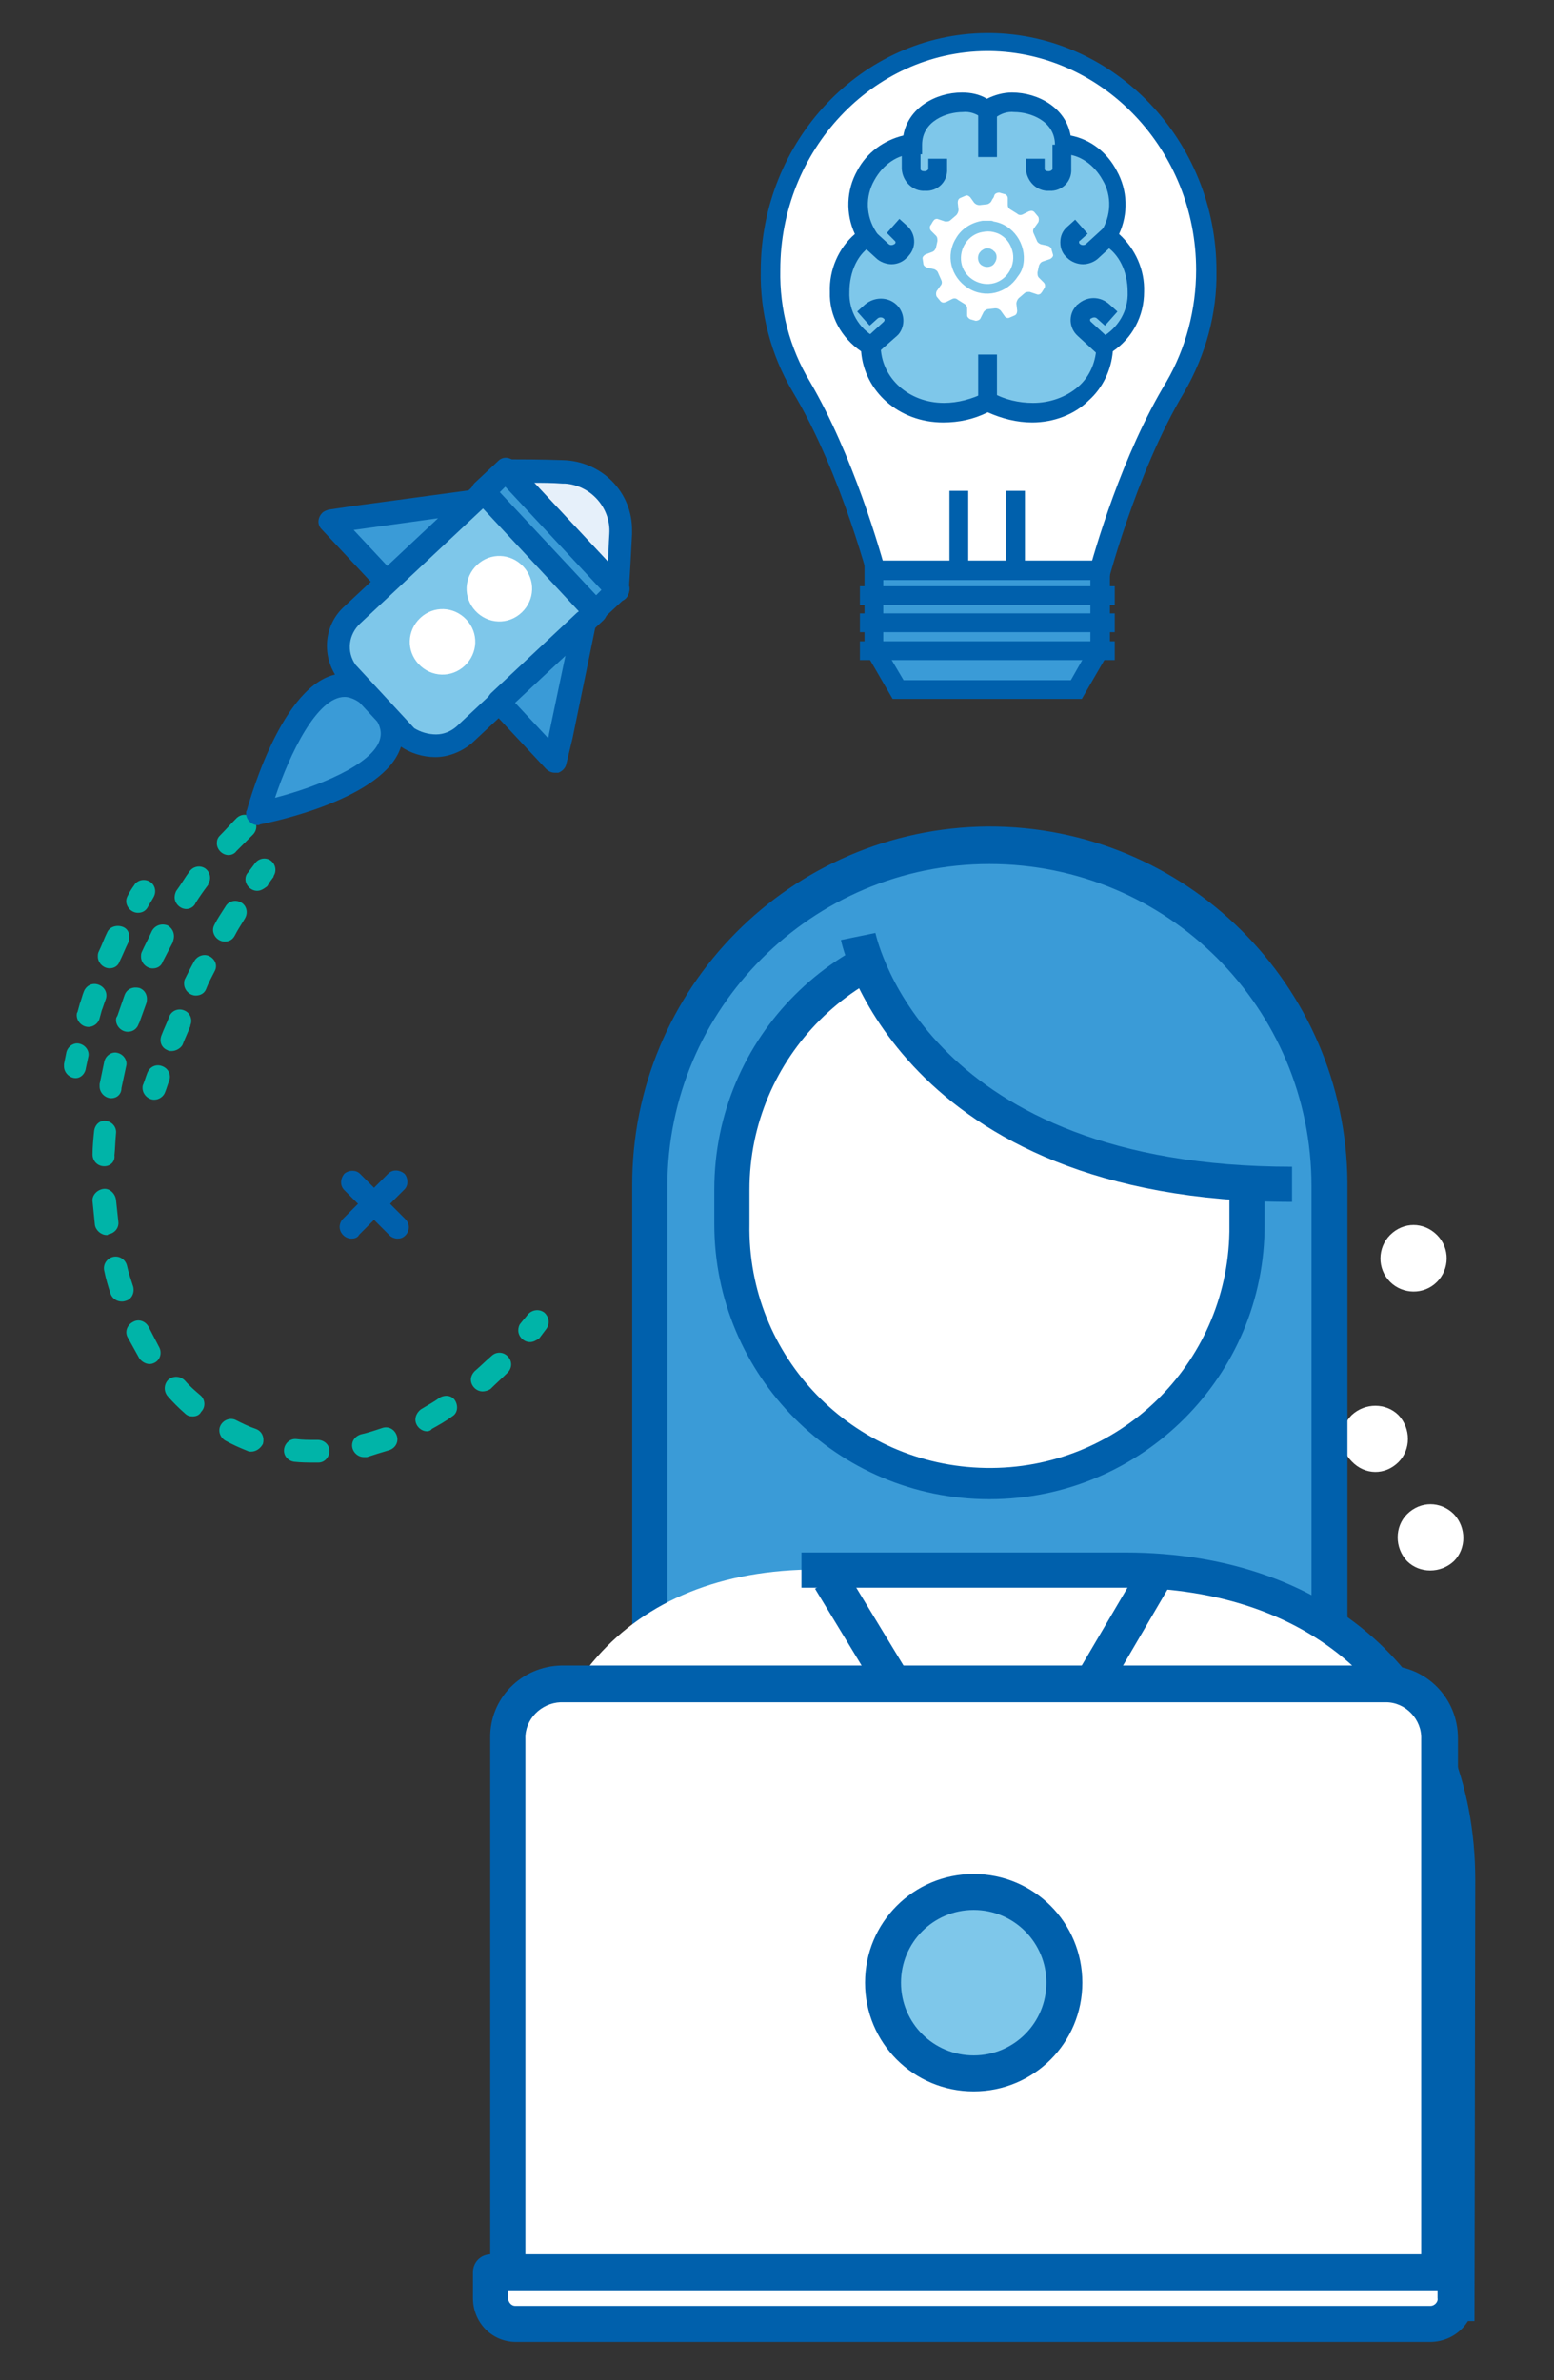 <?xml version="1.0" encoding="utf-8"?>
<!-- Generator: Adobe Illustrator 24.1.0, SVG Export Plug-In . SVG Version: 6.00 Build 0)  -->
<svg version="1.1" id="Layer_1" xmlns="http://www.w3.org/2000/svg" xmlns:xlink="http://www.w3.org/1999/xlink" x="0px" y="0px"
	 viewBox="0 0 198.8 304.4" style="enable-background:new 0 0 198.8 304.4;" xml:space="preserve">
<rect x="0" y="0" width="198.8" height="304.4" fill="#333333" stroke="none"/>
<style type="text/css">
	.st0{fill:#00B4A8;}
	.st1{fill:#3A9BD7;}
	.st2{fill:#0060AC;}
	.st3{fill:#E6F0FA;}
	.st4{fill:#7EC7EA;}
	.st5{fill:#FFFFFF;}
	.st6{fill-rule:evenodd;clip-rule:evenodd;fill:#7EC7EA;}
</style>
<g transform="translate(-769 -2421)">
	<g transform="translate(566.317 2254.818)">
		<g transform="translate(440.07 296.231)">
			<g transform="translate(4.453 49.664)">
				<g transform="translate(27.118)">
					<path class="st0" d="M-233.3-76.3c-0.8,0-1.5-0.6-1.5-1.5c0-0.5,0.2-0.9,0.6-1.2c0.4-0.3,0.8-0.6,1.2-0.9
						c0.7-0.5,1.6-0.3,2,0.4c0.5,0.7,0.3,1.6-0.4,2l0,0c-0.4,0.3-0.8,0.5-1.1,0.8C-232.7-76.4-233-76.3-233.3-76.3z"/>
				</g>
				<g transform="translate(0 5.649)">
					<path class="st0" d="M-201.6,1.7c-0.9,0-1.7,0-2.6-0.1c-0.8-0.1-1.4-0.8-1.3-1.6c0,0,0,0,0,0c0.1-0.8,0.8-1.4,1.6-1.3
						c0,0,0,0,0,0c0.8,0.1,1.5,0.1,2.3,0.1h0.4c0.8,0,1.5,0.6,1.5,1.4c0,0.8-0.6,1.5-1.4,1.5l0,0L-201.6,1.7L-201.6,1.7z M-195.3,1
						c-0.8,0-1.5-0.7-1.5-1.5c0-0.7,0.5-1.2,1.1-1.4c0.9-0.2,1.8-0.5,2.7-0.8c0.8-0.3,1.6,0.1,1.9,0.9c0.3,0.8-0.1,1.6-0.9,1.9
						c0,0,0,0,0,0c-1,0.3-2,0.6-2.9,0.9C-195.1,1-195.2,1-195.3,1L-195.3,1z M-209.7,0.3c-0.2,0-0.3,0-0.5-0.1
						c-1-0.4-1.9-0.8-2.8-1.3c-0.7-0.4-1-1.3-0.6-2c0.4-0.7,1.3-1,2-0.6c0.8,0.4,1.6,0.8,2.5,1.1c0.8,0.3,1.1,1.1,0.9,1.9
						C-208.5-0.1-209.1,0.3-209.7,0.3L-209.7,0.3z M-187.2-2.3c-0.8,0-1.5-0.7-1.5-1.5c0-0.5,0.3-1,0.7-1.3c0.8-0.5,1.6-0.9,2.4-1.5
						c0.7-0.4,1.6-0.3,2,0.4s0.3,1.6-0.4,2c-0.8,0.6-1.7,1.1-2.6,1.6C-186.7-2.4-187-2.3-187.2-2.3L-187.2-2.3z M-217.2-4.2
						c-0.4,0-0.7-0.1-1-0.4c-0.8-0.7-1.5-1.4-2.2-2.2c-0.5-0.6-0.5-1.5,0.1-2.1c0.6-0.5,1.5-0.5,2.1,0.1c0.6,0.7,1.3,1.3,2,1.9
						c0.6,0.5,0.7,1.5,0.1,2.1C-216.3-4.4-216.7-4.2-217.2-4.2L-217.2-4.2z M-180.1-7.4c-0.8,0-1.5-0.7-1.5-1.5
						c0-0.4,0.2-0.8,0.5-1.1c0.7-0.6,1.4-1.3,2.1-1.9c0.6-0.6,1.5-0.6,2.1,0c0.6,0.6,0.6,1.5,0,2.1c0,0,0,0,0,0
						c-0.7,0.7-1.5,1.4-2.2,2.1C-179.4-7.5-179.8-7.4-180.1-7.4L-180.1-7.4z M-222.7-10.9c-0.5,0-1-0.3-1.3-0.7
						c-0.5-0.9-1-1.8-1.5-2.7c-0.4-0.7-0.1-1.6,0.7-2c0.7-0.4,1.6-0.1,2,0.7c0.4,0.8,0.9,1.7,1.3,2.5c0.4,0.7,0.2,1.6-0.5,2
						C-222.2-11-222.4-10.9-222.7-10.9L-222.7-10.9z M-226.3-18.9c-0.6,0-1.2-0.4-1.4-1c-0.3-0.9-0.6-1.9-0.8-2.9
						c-0.2-0.8,0.3-1.6,1.1-1.8c0.8-0.2,1.6,0.3,1.8,1.1c0,0,0,0,0,0c0.2,0.9,0.5,1.8,0.8,2.7c0.2,0.8-0.2,1.6-0.9,1.8
						C-226-18.9-226.1-18.9-226.3-18.9L-226.3-18.9z M-228.2-27.4c-0.7,0-1.4-0.6-1.5-1.3c-0.1-1-0.2-2-0.3-3
						c-0.1-0.8,0.6-1.5,1.4-1.6c0.8-0.1,1.5,0.6,1.6,1.4c0.1,1,0.2,1.9,0.3,2.8c0.1,0.8-0.5,1.5-1.3,1.6c0,0,0,0,0,0
						C-228-27.4-228.1-27.4-228.2-27.4L-228.2-27.4z M-228.5-36.2C-228.5-36.2-228.6-36.2-228.5-36.2c-0.9,0-1.5-0.7-1.5-1.5
						c0,0,0,0,0,0c0-1,0.1-2,0.2-3c0.1-0.8,0.7-1.4,1.5-1.3c0,0,0,0,0,0c0.8,0.1,1.4,0.8,1.3,1.6c0,0,0,0,0,0
						c-0.1,1-0.1,1.9-0.2,2.8C-227.1-36.8-227.7-36.2-228.5-36.2L-228.5-36.2z M-227.6-44.9c-0.8,0-1.5-0.7-1.5-1.5
						c0-0.1,0-0.2,0-0.3c0.2-1,0.4-1.9,0.6-2.9c0.2-0.8,1-1.3,1.7-1.1c0.8,0.2,1.3,1,1.1,1.7c0,0,0,0,0,0c-0.2,0.9-0.4,1.9-0.6,2.8
						C-226.3-45.4-226.9-44.9-227.6-44.9L-227.6-44.9z M-225.5-53.4c-0.8,0-1.5-0.7-1.5-1.5c0-0.1,0-0.3,0.1-0.4l0.1-0.2
						c0.3-0.9,0.6-1.7,0.9-2.6c0.3-0.8,1.1-1.1,1.9-0.9c0.8,0.3,1.1,1.1,0.9,1.9l0,0c-0.3,0.8-0.6,1.7-0.9,2.5l-0.1,0.2
						C-224.3-53.8-224.8-53.4-225.5-53.4L-225.5-53.4z M-222.3-61.5c-0.8,0-1.5-0.7-1.5-1.5c0-0.2,0-0.4,0.1-0.6
						c0.4-0.9,0.9-1.8,1.3-2.7c0.4-0.7,1.2-1,2-0.7c0.7,0.4,1,1.2,0.7,2c0,0,0,0,0,0.1c-0.4,0.8-0.9,1.7-1.3,2.5
						C-221.2-61.8-221.7-61.5-222.3-61.5L-222.3-61.5z M-218-69.1c-0.8,0-1.5-0.7-1.5-1.5c0-0.3,0.1-0.6,0.2-0.8
						c0.6-0.8,1.1-1.7,1.7-2.5c0.5-0.7,1.4-0.8,2-0.4c0.7,0.5,0.8,1.4,0.4,2c0,0,0,0,0,0.1c-0.6,0.8-1.1,1.5-1.6,2.3
						C-217-69.4-217.5-69.1-218-69.1L-218-69.1z M-212.6-76c-0.8,0-1.5-0.7-1.5-1.5c0-0.4,0.1-0.7,0.4-1c0.7-0.7,1.4-1.5,2.1-2.2
						c0.6-0.6,1.5-0.6,2.1,0c0.6,0.6,0.6,1.5,0,2.1c0,0,0,0-0.1,0.1c-0.7,0.7-1.3,1.3-2,2C-211.8-76.2-212.2-76-212.6-76L-212.6-76z
						"/>
				</g>
				<g transform="translate(66.061 82.341)">
					<path class="st0" d="M-240.1-90.4c-0.8,0-1.5-0.7-1.5-1.5c0-0.3,0.1-0.7,0.3-0.9c0.3-0.4,0.6-0.7,0.9-1.1
						c0.5-0.6,1.4-0.8,2.1-0.3c0.6,0.5,0.8,1.4,0.3,2.1l0,0c-0.3,0.4-0.6,0.8-0.9,1.2C-239.3-90.6-239.7-90.4-240.1-90.4z"/>
				</g>
			</g>
			<g transform="translate(0 65.4)">
				<g transform="translate(9.66)">
					<path class="st0" d="M-229.4-78.7c-0.8,0-1.5-0.7-1.5-1.5c0-0.3,0.1-0.5,0.2-0.7c0.2-0.4,0.5-0.9,0.8-1.3
						c0.4-0.7,1.3-0.9,2-0.5c0.7,0.4,0.9,1.3,0.5,2l0,0c-0.2,0.4-0.5,0.8-0.7,1.2C-228.4-78.9-228.9-78.7-229.4-78.7z"/>
				</g>
				<g transform="translate(2.025 7.197)">
					<path class="st0" d="M-228.1-71.3c-0.8,0-1.5-0.7-1.5-1.5c0-0.1,0-0.3,0.1-0.4l0.3-1.1c0.2-0.5,0.3-1,0.5-1.5
						c0.3-0.8,1.1-1.2,1.9-0.9s1.2,1.1,0.9,1.9l0,0c-0.2,0.5-0.3,0.9-0.5,1.4l-0.3,1.1C-226.9-71.7-227.5-71.3-228.1-71.3z
						 M-225.4-78.8c-0.8,0-1.5-0.7-1.5-1.5c0-0.2,0-0.4,0.1-0.6c0.4-0.8,0.7-1.7,1.1-2.5c0.3-0.7,1.2-1,2-0.7s1,1.2,0.7,2
						c-0.4,0.8-0.7,1.6-1.1,2.4C-224.3-79.1-224.8-78.8-225.4-78.8L-225.4-78.8z"/>
				</g>
				<g transform="translate(0 25.343)">
					<path class="st0" d="M-227.7-82.9c-0.8,0-1.5-0.7-1.5-1.5c0-0.1,0-0.2,0-0.3c0.1-0.5,0.2-1,0.3-1.5c0.2-0.8,1-1.3,1.7-1.1
						c0.8,0.2,1.3,1,1.1,1.7c-0.1,0.5-0.2,0.9-0.3,1.4C-226.5-83.4-227.1-82.9-227.7-82.9z"/>
				</g>
			</g>
			<g transform="translate(12.25 61.991)">
				<g transform="translate(15.963)">
					<path class="st0" d="M-232.7-78.1c-0.8,0-1.5-0.7-1.5-1.5c0-0.3,0.1-0.6,0.3-0.8c0.3-0.4,0.6-0.8,0.9-1.2
						c0.5-0.7,1.4-0.8,2-0.4c0.7,0.5,0.8,1.4,0.4,2c0,0,0,0,0,0.1c-0.3,0.4-0.6,0.8-0.8,1.2C-231.8-78.4-232.2-78.1-232.7-78.1z"/>
				</g>
				<g transform="translate(2.717 6.689)">
					<path class="st0" d="M-230.4-64.3c-0.2,0-0.4,0-0.5-0.1c-0.8-0.3-1.1-1.1-0.8-1.9c0.3-0.8,0.7-1.6,1-2.4
						c0.3-0.8,1.2-1.1,1.9-0.8c0.8,0.3,1.1,1.2,0.8,1.9c0,0,0,0,0,0.1c-0.3,0.8-0.7,1.6-1,2.4C-229.2-64.7-229.8-64.3-230.4-64.3z
						 M-227.3-71.4c-0.8,0-1.5-0.7-1.5-1.5c0-0.2,0-0.4,0.1-0.6c0.4-0.8,0.8-1.6,1.2-2.3c0.4-0.7,1.3-1,2-0.6c0.7,0.4,1,1.2,0.6,1.9
						c-0.4,0.8-0.8,1.5-1.1,2.3C-226.2-71.7-226.7-71.4-227.3-71.4z M-223.6-78.3c-0.8,0-1.5-0.7-1.5-1.5c0-0.3,0.1-0.5,0.2-0.7
						c0.4-0.8,0.9-1.5,1.4-2.3c0.4-0.7,1.3-0.9,2-0.5c0.7,0.4,0.9,1.3,0.5,2l0,0c-0.4,0.7-0.9,1.4-1.3,2.2
						C-222.6-78.5-223.1-78.3-223.6-78.3L-223.6-78.3z"/>
				</g>
				<g transform="translate(0 32.213)">
					<path class="st0" d="M-229.9-83.6c-0.8,0-1.5-0.7-1.5-1.5c0-0.2,0-0.3,0.1-0.5c0.2-0.5,0.3-0.9,0.5-1.4
						c0.3-0.8,1.1-1.2,1.9-0.9c0.8,0.3,1.2,1.1,0.9,1.9l0,0c-0.2,0.5-0.3,0.9-0.5,1.4C-228.7-84-229.3-83.6-229.9-83.6z"/>
				</g>
			</g>
			<g transform="translate(28.294 0)">
				<g transform="translate(0 33.389)">
					<g transform="translate(1.777 1.777)">
						<path class="st1" d="M-234.5-61.1c0,0,6.5-23.6,15.2-14.2S-234.5-61.1-234.5-61.1z"/>
					</g>
					<path class="st2" d="M-232.7-57.9c-0.8,0-1.5-0.7-1.5-1.5c0-0.1,0-0.3,0.1-0.4c0.5-1.8,5-17.5,12.5-17.5c1.8,0,3.6,0.9,5.2,2.7
						c2.6,2.8,2.5,5.2,2,6.7c-2.1,6.6-16.4,9.6-18,9.9C-232.5-57.9-232.6-57.9-232.7-57.9z M-221.6-74.3c-3.5,0-7,7.2-8.9,12.9
						c5.4-1.4,12.4-4.2,13.4-7.4c0.1-0.4,0.6-1.7-1.4-3.8C-219.6-73.7-220.7-74.3-221.6-74.3z"/>
				</g>
				<g transform="translate(11.261)">
					<g transform="translate(1.777 6.71)">
						<path class="st1" d="M-233.1-70.5l14.8-2l-8.8,8.3l-2.1,2l-7.2-7.7L-233.1-70.5z"/>
					</g>
					<g transform="translate(27.876 25.259)">
						<path class="st1" d="M-233.2-61.2l-0.8,3.3l-7.1-7.6l2.1-2l8.8-8.3L-233.2-61.2z"/>
					</g>
					<g transform="translate(28.988 1.779)">
						<path class="st3" d="M-241.2-71.6c0,0,3.6,0,7.3,0c4.2,0.1,7.5,3.5,7.4,7.6c0,0.1,0,0.2,0,0.3c-0.2,3.7-0.4,7.3-0.4,7.3
							l0.1-0.1L-241.2-71.6L-241.2-71.6z"/>
					</g>
					<g transform="translate(27.211)">
						<path class="st2" d="M-225.2-53.1c-0.4,0-0.8-0.1-1-0.4c-0.1-0.1-0.2-0.2-0.3-0.4l-13.6-14.6c-0.7-0.3-1.1-1.2-0.8-1.9
							c0.1-0.2,0.2-0.4,0.4-0.5l0.1-0.1c0.4-0.4,0.9-0.5,1.4-0.3h0.1c1.2,0,3.9,0,6.7,0.1c5,0.1,9,4.1,8.9,9.1c0,0.1,0,0.3,0,0.4
							c-0.1,2.1-0.3,5.7-0.4,6.9c0.1,0.5-0.1,1-0.4,1.3c0,0,0,0,0,0l0,0l0,0C-224.4-53.2-224.8-53.1-225.2-53.1z M-235.9-68.3
							l9.5,10.2c0.1-1,0.1-2.3,0.2-3.7c0.2-3.3-2.4-6.2-5.7-6.4c-0.1,0-0.2,0-0.3,0C-233.5-68.3-234.8-68.3-235.9-68.3L-235.9-68.3z
							"/>
					</g>
					<g transform="translate(25.478 1.777)">
						
							<rect x="-234" y="-73.1" transform="matrix(0.731 -0.683 0.683 0.731 -19.717 -175.248)" class="st1" width="4.1" height="20.9"/>
					</g>
					<g transform="translate(23.699 0.002)">
						<path class="st2" d="M-224.6-50.4c-0.4,0-0.8-0.2-1.1-0.5l-14.3-15.3c-0.6-0.6-0.5-1.5,0.1-2.1c0,0,0,0,0,0l3-2.8
							c0.6-0.6,1.5-0.5,2.1,0.1c0,0,0,0,0,0l14.3,15.3c0.6,0.6,0.5,1.5-0.1,2.1c0,0,0,0,0,0l-3,2.8
							C-223.8-50.5-224.2-50.4-224.6-50.4z M-236.8-67l12.3,13.2l0.8-0.8l-12.3-13.2L-236.8-67z"/>
					</g>
					<g transform="translate(0 4.934)">
						<path class="st2" d="M-227.5-59.1L-227.5-59.1c-0.4,0-0.8-0.2-1.1-0.5l-7.2-7.7c-0.6-0.6-0.5-1.5,0.1-2.1
							c0.2-0.2,0.5-0.3,0.8-0.4l3.4-0.5l14.8-2c0.8-0.1,1.5,0.5,1.6,1.3c0.1,0.5-0.1,0.9-0.5,1.3l-10.9,10.2
							C-226.7-59.2-227.1-59.1-227.5-59.1z M-231.7-67.2l4.3,4.6l6.5-6.1L-231.7-67.2z"/>
					</g>
					<g transform="translate(2.925 5.159)">
						<path class="st4" d="M-203.8-57l-16.8,15.7c-3.3,3.1-7.3,0.3-7.3,0.3l-7.8-8.4c0,0-2.7-4,0.8-7.2l16.8-15.7L-203.8-57z"/>
					</g>
					<g transform="translate(26.099 23.482)">
						<path class="st2" d="M-232.1-54.7c-0.4,0-0.8-0.2-1.1-0.5l-7.1-7.6c-0.6-0.6-0.5-1.5,0.1-2.1c0,0,0,0,0,0l10.9-10.2
							c0.6-0.6,1.5-0.5,2.1,0.1c0.3,0.3,0.5,0.8,0.4,1.3l-3,14.6l-0.8,3.3c-0.1,0.5-0.5,0.9-1,1.1C-231.9-54.7-232-54.7-232.1-54.7z
							 M-237.2-63.7l4.3,4.6l0.1-0.6l2.1-10L-237.2-63.7z"/>
					</g>
					<g transform="translate(1.147 3.383)">
						<path class="st2" d="M-222.4-36.6c-1.6,0-3.2-0.5-4.5-1.4c-0.1-0.1-0.2-0.1-0.2-0.2l-7.8-8.4c-0.1-0.1-0.1-0.1-0.1-0.2
							c-2-2.9-1.6-6.8,1-9.1l16.8-15.7c0.6-0.6,1.5-0.5,2.1,0.1l14.3,15.3c0.6,0.6,0.5,1.5-0.1,2.1c0,0,0,0,0,0l-16.8,15.7
							C-219-37.3-220.7-36.6-222.4-36.6z M-225.1-40.3c0.8,0.5,1.8,0.8,2.8,0.8c1,0,1.9-0.4,2.6-1l15.7-14.7l-12.3-13.2l-15.7,14.7
							c-1.5,1.4-1.8,3.6-0.6,5.3L-225.1-40.3z"/>
					</g>
					<g transform="translate(22.89 15.098)">
						<path class="st5" d="M-238.8-72.9c-1.7,1.6-1.8,4.2-0.2,5.9c1.6,1.7,4.2,1.8,5.9,0.2c1.7-1.6,1.8-4.2,0.2-5.9
							C-234.5-74.4-237.1-74.5-238.8-72.9C-238.8-72.9-238.8-72.9-238.8-72.9z"/>
					</g>
					<g transform="translate(14.119 23.293)">
						<path class="st5" d="M-237.3-74.3c-1.7,1.6-1.8,4.2-0.2,5.9c1.6,1.7,4.2,1.8,5.9,0.2c1.7-1.6,1.8-4.2,0.2-5.9
							C-233-75.8-235.6-75.9-237.3-74.3C-237.3-74.3-237.3-74.3-237.3-74.3z"/>
					</g>
				</g>
			</g>
		</g>
		<g transform="translate(482.931 406.601)">
			<g transform="translate(0 0)">
				<path class="st2" d="M-229.4-82c-0.4,0-0.8-0.2-1-0.4l-5.8-5.8c-0.6-0.6-0.5-1.5,0-2.1c0.6-0.5,1.5-0.5,2,0l5.8,5.8
					c0.6,0.6,0.6,1.5,0,2.1C-228.7-82.1-229-82-229.4-82L-229.4-82z"/>
			</g>
			<g transform="translate(0 0)">
				<path class="st2" d="M-235.3-82c-0.8,0-1.5-0.7-1.5-1.5c0-0.4,0.2-0.8,0.4-1l5.8-5.8c0.6-0.6,1.5-0.5,2.1,0c0.5,0.6,0.5,1.5,0,2
					l-5.8,5.8C-234.5-82.1-234.9-82-235.3-82z"/>
			</g>
		</g>
		<g transform="translate(380.05 444.129)">
			<g transform="translate(180.144 41.654)">
				<path class="st5" d="M-228.2-63.2h-12.4c-2.3,0-4.1-1.8-4.1-4.1c0,0,0,0,0,0l0,0c0-2.3,1.8-4.1,4.1-4.1c0,0,0,0,0,0h12.4
					c2.3,0,4.1,1.8,4.1,4.1l0,0l0,0C-224.1-65-226-63.2-228.2-63.2C-228.2-63.2-228.2-63.2-228.2-63.2z"/>
			</g>
			<g transform="translate(135.125 45.739)">
				<path class="st5" d="M-229.1-63.3h-15.6c1.1,0,2.2-0.5,3-1.2c0.8-0.7,1.2-1.7,1.2-2.8c0-2.2-1.8-4-4.1-4c0,0-0.1,0-0.1,0h15.6
					c-2.1-0.1-4,1.5-4.2,3.6c0,0.1,0,0.2,0,0.3C-233.3-65.1-231.4-63.3-229.1-63.3C-229.2-63.3-229.1-63.3-229.1-63.3z"/>
			</g>
			<g transform="translate(143.646 37.292)">
				<path class="st2" d="M-242.6-56.5l-0.1-0.2c-0.4-0.7-0.6-1.4-0.6-2.2c0-1.7,0.5-3.3,1.6-4.6c1-1.2,2.5-1.9,4.1-2h9.5
					c0.6,0,2-0.1,2.2-1.3c-0.1-0.4-0.4-1-2.2-1h-16.5v-3.6h16.5c3.1,0,5.2,1.5,5.7,3.8c0.1,0.2,0.1,0.4,0.1,0.6v0.4
					c0,0.2,0,0.4-0.1,0.6c-0.5,2.4-2.7,4.1-5.7,4.1h-9.5c-0.4,0-0.9,0.3-1.6,0.9c-0.4,0.6-0.6,1.3-0.6,2c0.1,0.2,0.2,0.5,0.3,0.7
					l0.2,0.3L-242.6-56.5z"/>
			</g>
			<g transform="translate(178.367 40.225)">
				<path class="st2" d="M-226.4-60.5h-12.4c-3.4,0-5.9-2.3-5.9-5.4c0-3.2,2.5-5.4,5.9-5.4h12.4c3.5,0,5.9,2.2,5.9,5.3
					c0,3.1-2.5,5.6-5.6,5.6C-226.2-60.5-226.3-60.5-226.4-60.5z M-238.8-67.8c-1.1,0-2.3,0.5-2.3,1.9s1.2,1.9,2.3,1.9h12.4
					c1.2,0.1,2.2-0.7,2.4-1.9c0,0,0-0.1,0-0.1c0-1.7-1.8-1.8-2.4-1.8L-238.8-67.8z"/>
			</g>
			<g transform="translate(156.83 51.94)">
				<rect x="-244.7" y="-71.4" class="st2" width="13.2" height="3.6"/>
			</g>
		</g>
		<g transform="translate(531.602 198.711)">
			<g transform="translate(0)">
				<g transform="translate(1.776 1.776)">
					<path class="st5" d="M-204.2-28.9h-0.4c-15.3,0.2-27.6,13.2-27.6,29.2c-0.1,5.2,1.3,10.4,3.9,14.9
						c6.5,10.8,10.2,25.5,10.2,25.5h27.5c0,0,3.6-14.7,10.2-25.5c2.6-4.5,4-9.7,3.9-14.9C-176.5-15.8-188.9-28.8-204.2-28.9z"/>
				</g>
				<path class="st2" d="M-187.9,43.7h-29.4l-0.2-0.9c0-0.1-3.7-14.7-10-25.2c-2.8-4.7-4.2-10.1-4.1-15.5
					c0-16.6,12.9-30.3,28.9-30.4h0.5c15.9,0.2,28.9,13.8,28.9,30.4c0.1,5.5-1.4,10.8-4.1,15.5c-6.3,10.5-10,25.1-10,25.2
					L-187.9,43.7z M-215.4,41.3h25.6c0.9-3.4,4.4-15.6,10.1-25c2.5-4.3,3.8-9.3,3.8-14.3c0-15.3-11.9-27.8-26.4-28h-0.4
					c-14.6,0.1-26.4,12.7-26.4,28c-0.1,5,1.2,10,3.8,14.3C-219.8,25.7-216.3,37.9-215.4,41.3z"/>
				<g transform="translate(21.249 100.241)">
					<path class="st1" d="M-238.4-59.8v9.9l3.1,5.3h22.8l3.1-5.3v-9.9H-238.4z"/>
				</g>
				<g transform="translate(19.472 98.464)">
					<path class="st2" d="M-210-41.6h-24.2l-3.6-6.2v-11.5h31.4v11.5L-210-41.6z M-232.8-44h21.4l2.5-4.4v-8.4h-26.5v8.4L-232.8-44z
						"/>
				</g>
				<g transform="translate(18.587 103.152)">
					<rect x="-237.5" y="-60.7" class="st2" width="32.6" height="2.4"/>
				</g>
				<g transform="translate(18.587 108.323)">
					<rect x="-237.5" y="-62.4" class="st2" width="32.6" height="2.4"/>
				</g>
				<g transform="translate(18.587 113.494)">
					<rect x="-237.5" y="-64" class="st2" width="32.6" height="2.4"/>
				</g>
				<g transform="translate(35.344 85.45)">
					<g transform="translate(10.552)">
						<rect x="-246.1" y="-55.2" class="st2" width="2.4" height="10.1"/>
					</g>
					<rect x="-242.8" y="-55.2" class="st2" width="2.4" height="10.1"/>
				</g>
			</g>
			<g transform="translate(14.617 12.883)">
				<path class="st6" d="M-217.2-31.3c-2.4-2.3-9.7-0.9-9.7,4.3c-4.9,0-9.2,6.5-5.8,11.8c-4.6,2.6-5.1,11,0.4,13.9
					c0,6.7,7.6,11.1,15.1,7.2c7.5,3.9,15.1-0.5,15.1-7.2c5.5-2.9,5-11.3,0.4-13.9c3.4-5.3-0.9-11.8-5.8-11.8
					C-207.6-32.2-214.8-33.7-217.2-31.3z"/>
			</g>
			<g transform="translate(12.84 11.105)">
				<path class="st2" d="M-209.7,10.4L-209.7,10.4c-2,0-3.9-0.5-5.7-1.3c-1.8,0.9-3.7,1.3-5.7,1.3c-5.7,0-10.1-4-10.5-9.1
					c-2.5-1.7-4.1-4.5-4-7.6c-0.1-2.8,1.1-5.6,3.2-7.4c-1.2-2.6-1.1-5.6,0.3-8.1c1.2-2.3,3.4-3.9,5.9-4.5c0.6-3.5,4.1-5.5,7.5-5.5
					c1.1,0,2.2,0.2,3.2,0.8c1-0.5,2.1-0.8,3.2-0.8c3.4,0,6.9,2,7.5,5.5c2.6,0.5,4.7,2.2,5.9,4.5c1.4,2.5,1.5,5.5,0.3,8.1
					c2.1,1.9,3.3,4.6,3.2,7.4c0,3.1-1.5,5.9-4,7.6c-0.2,2.4-1.3,4.7-3.1,6.3C-204.3,9.4-207,10.4-209.7,10.4z M-215.4,6.3l0.6,0.3
					c1.6,0.9,3.4,1.3,5.2,1.3c2.1,0,4.2-0.7,5.8-2.1c1.5-1.3,2.3-3.3,2.3-5.3v-0.7l0.7-0.3c2.1-1.2,3.4-3.4,3.3-5.8
					c0-2.6-1.1-4.9-3-6l-1.1-0.6l0.7-1.1c1.3-2,1.4-4.6,0.2-6.6c-1.1-2-3-3.3-4.9-3.3h-1.2v-1.2c0-3.1-3.2-4.2-5.2-4.2
					c-0.9-0.1-1.7,0.2-2.4,0.7l-0.9,0.8l-0.9-0.8c-0.7-0.5-1.5-0.8-2.4-0.7c-2,0-5.2,1.1-5.2,4.2v1.2h-1.2c-1.9,0-3.8,1.3-4.9,3.3
					c-1.2,2.1-1.1,4.6,0.2,6.6l0.7,1.1l-1.1,0.6c-1.9,1-3,3.4-3,6c-0.1,2.4,1.2,4.7,3.3,5.8l0.7,0.3v0.7c0,4.2,3.6,7.4,8.1,7.4
					c1.8,0,3.6-0.5,5.2-1.3L-215.4,6.3z"/>
			</g>
			<g transform="translate(30.405 30.104)">
				<path class="st5" d="M-224.8-30.7c0-0.2-0.2-0.4-0.5-0.5l-0.9-0.2c-0.2-0.1-0.4-0.2-0.5-0.5l-0.4-0.9c-0.1-0.2-0.1-0.5,0.1-0.7
					l0.5-0.7c0.1-0.2,0.1-0.5,0-0.7l-0.5-0.6c-0.2-0.2-0.4-0.2-0.7-0.1l-0.8,0.4c-0.2,0.1-0.5,0.1-0.7-0.1l-0.8-0.5
					c-0.2-0.1-0.4-0.3-0.4-0.6l0-0.9c0-0.2-0.2-0.5-0.4-0.5l-0.7-0.2c-0.2,0-0.5,0.1-0.6,0.3l-0.1,0.3l-0.2,0.3l-0.1,0.2
					c-0.1,0.2-0.4,0.4-0.6,0.4l-0.9,0.1c-0.3,0-0.5-0.1-0.7-0.3l-0.5-0.7c-0.2-0.2-0.4-0.3-0.6-0.2l-0.7,0.3
					c-0.2,0.1-0.3,0.3-0.3,0.6l0.1,0.9c0,0.2-0.1,0.5-0.3,0.7l-0.7,0.6c-0.2,0.2-0.4,0.2-0.7,0.2l-0.9-0.3c-0.2-0.1-0.5,0-0.6,0.2
					c0,0-0.1,0.1-0.2,0.3c-0.1,0.2-0.2,0.3-0.2,0.3c-0.1,0.2-0.1,0.5,0.1,0.7l0.6,0.6c0.2,0.2,0.2,0.4,0.2,0.7l-0.2,0.9
					c-0.1,0.2-0.2,0.4-0.5,0.5l-0.8,0.3c-0.2,0.1-0.4,0.3-0.4,0.5l0.1,0.7c0,0.2,0.2,0.4,0.5,0.5l0.9,0.2c0.2,0.1,0.4,0.2,0.5,0.5
					l0.4,0.9c0.1,0.2,0.1,0.5-0.1,0.7l-0.5,0.7c-0.1,0.2-0.1,0.5,0,0.7l0.5,0.6c0.2,0.2,0.4,0.2,0.7,0.1l0.8-0.4
					c0.2-0.1,0.5-0.1,0.7,0.1l0.8,0.5c0.2,0.1,0.4,0.3,0.4,0.6v0.9c0,0.2,0.2,0.4,0.4,0.5l0.7,0.2c0.2,0,0.5-0.1,0.6-0.3l0.4-0.8
					c0.1-0.2,0.4-0.4,0.6-0.4l0.9-0.1c0.3,0,0.5,0.1,0.7,0.3l0.5,0.7c0.1,0.2,0.4,0.3,0.6,0.2l0.7-0.3c0.2-0.1,0.3-0.3,0.3-0.6
					l-0.1-0.9c0-0.2,0.1-0.5,0.3-0.7l0.7-0.6c0.2-0.2,0.4-0.2,0.7-0.2l0.9,0.3c0.2,0.1,0.5,0,0.6-0.2c0,0,0.1-0.1,0.2-0.3
					c0.1-0.1,0.1-0.2,0.2-0.3c0.1-0.2,0.1-0.5-0.1-0.7l-0.6-0.6c-0.2-0.2-0.2-0.4-0.2-0.7l0.2-0.9c0.1-0.2,0.2-0.4,0.5-0.5l0.9-0.3
					c0.2-0.1,0.4-0.3,0.4-0.5L-224.8-30.7z M-229.1-27.3c-1.4,2.2-4.2,2.9-6.4,1.5c-2.2-1.4-2.9-4.2-1.5-6.4c0.7-1.2,2-2,3.4-2.2
					c0.2,0,0.3,0,0.5,0c0.1,0,0.3,0,0.4,0c0.2,0,0.3,0,0.5,0.1c2.5,0.4,4.2,2.9,3.8,5.4C-228.5-28.3-228.7-27.8-229.1-27.3
					L-229.1-27.3z"/>
				<g transform="translate(7.153 6.945)">
					<path class="st5" d="M-238.4-39.5c-0.3-0.2-0.6-0.3-1-0.4c-0.4-0.1-0.9-0.1-1.4,0c-1.8,0.3-3,2.1-2.7,3.9
						c0.3,1.8,2.1,3,3.9,2.7c1.8-0.3,3-2.1,2.7-3.9C-237.1-38.2-237.6-39-238.4-39.5L-238.4-39.5z M-239.2-36
						c-0.3,0.6-1.1,0.7-1.6,0.4c-0.6-0.3-0.7-1.1-0.4-1.6c0.1-0.1,0.2-0.3,0.4-0.4c0.4-0.3,0.9-0.3,1.3,0c0,0,0.1,0,0.1,0.1
						C-239-37.3-238.8-36.6-239.2-36L-239.2-36z"/>
				</g>
			</g>
			<g transform="translate(18.037 20.974)">
				<g transform="translate(8.503)">
					<path class="st2" d="M-237.1-29.1c-1.6,0.1-2.9-1.2-3-2.8c0,0,0,0,0,0v-3.1h2.4v3.1c0,0.2,0.2,0.3,0.5,0.3
						c0.3,0,0.5-0.2,0.5-0.3v-1.3h2.4v1.3C-234.2-30.3-235.5-29-237.1-29.1z"/>
				</g>
				<g transform="translate(0 13.793)">
					<path class="st2" d="M-232.9-33.5c-0.7,0-1.5-0.3-2-0.8l-2.4-2.2l1.6-1.8l2.4,2.2c0.2,0.2,0.5,0.2,0.8,0
						c0.1-0.1,0.1-0.1,0.1-0.2c0-0.1,0-0.1-0.1-0.2l-1-1l1.6-1.8l1,0.9c1.1,1,1.2,2.7,0.2,3.8c-0.1,0.1-0.1,0.2-0.2,0.2
						C-231.4-33.8-232.2-33.5-232.9-33.5z"/>
				</g>
				<g transform="translate(0.001 28.544)">
					<path class="st2" d="M-234.7-36.9l-1.6-1.8l2.4-2.2c0.1-0.1,0.1-0.2,0.1-0.3c0,0,0,0-0.1-0.1c-0.2-0.2-0.6-0.2-0.8,0l-1,0.9
						l-1.6-1.8l1-0.9c1.2-1,2.9-1,4,0c1.1,1,1.2,2.7,0.3,3.8c-0.1,0.1-0.2,0.2-0.2,0.2L-234.7-36.9z"/>
				</g>
			</g>
			<g transform="translate(49.622 20.974)">
				<path class="st2" d="M-244.3-29.1c-1.6,0.1-2.9-1.2-3-2.8c0,0,0,0,0,0v-1.3h2.4v1.3c0,0.2,0.2,0.3,0.5,0.3
					c0.3,0,0.5-0.2,0.5-0.3v-3.1h2.4v3.1C-241.4-30.3-242.7-29-244.3-29.1z"/>
				<g transform="translate(6.302 13.793)">
					<path class="st2" d="M-246.3-33.5c-0.7,0-1.5-0.3-2-0.8c-0.6-0.5-0.9-1.2-0.9-2c0-0.8,0.3-1.5,0.9-2l1-0.9l1.6,1.8l-1,0.9
						c-0.1,0-0.1,0.1-0.1,0.2c0,0.1,0,0.1,0.1,0.2c0.2,0.2,0.6,0.2,0.8,0l2.4-2.2l1.6,1.8l-2.4,2.2
						C-244.8-33.8-245.6-33.5-246.3-33.5z"/>
				</g>
				<g transform="translate(8.311 28.548)">
					<path class="st2" d="M-246.6-36.9l-2.4-2.2c-1.1-1-1.2-2.7-0.2-3.8c0.1-0.1,0.1-0.2,0.2-0.2c1.2-1.1,2.9-1.1,4.1,0l1,0.9
						l-1.6,1.8l-1-0.9c-0.2-0.2-0.5-0.2-0.8,0c-0.1,0-0.1,0.1-0.1,0.2c0,0.1,0,0.1,0.1,0.2l2.4,2.2L-246.6-36.9z"/>
				</g>
			</g>
			<g transform="translate(40.618 14.457)">
				<rect x="-244.4" y="-32.9" class="st2" width="2.4" height="6"/>
			</g>
			<g transform="translate(40.618 60.023)">
				<rect x="-244.4" y="-47.2" class="st2" width="2.4" height="6"/>
			</g>
		</g>
		<g transform="translate(474.679 270.026)">
			<g transform="translate(4.313 2.733)">
				<g transform="translate(145.025 121.478)">
					<path class="st5" d="M-243.5-70.1c-1.6,1.6-1.7,4.3,0,6c1.6,1.6,4.3,1.7,6,0c1.6-1.6,1.7-4.3,0-6c0,0,0,0,0,0
						C-239.2-71.8-241.8-71.8-243.5-70.1z"/>
				</g>
				<g transform="translate(32.983 222.336)">
					<path class="st5" d="M-229.5-56.2c3.5-3.5,3.5-9.1,0-12.6c-3.5-3.5-9.1-3.5-12.6,0c-3.5,3.5-3.5,9.1,0,12.6
						C-238.6-52.7-233-52.7-229.5-56.2C-229.5-56.2-229.5-56.2-229.5-56.2z"/>
				</g>
				<g transform="translate(97.651 190.213)">
					<path class="st5" d="M-237.5-64.2c1.6-1.6,1.6-4.3,0-6c-1.6-1.6-4.3-1.6-6,0c-1.6,1.6-1.6,4.3,0,5.9
						C-241.8-62.5-239.2-62.5-237.5-64.2z"/>
				</g>
				<g transform="translate(107.295 176.848)">
					<path class="st5" d="M-237.5-64.2c1.6-1.6,1.6-4.3,0-6c-1.6-1.6-4.3-1.6-6,0c-1.6,1.6-1.6,4.3,0,5.9
						C-241.8-62.5-239.1-62.5-237.5-64.2C-237.5-64.2-237.5-64.2-237.5-64.2z"/>
				</g>
				<g transform="translate(117.938 193.205)">
					<path class="st5" d="M-237.5-64.2c1.6-1.6,1.7-4.3,0-6c-1.6-1.6-4.3-1.7-6,0c-1.6,1.6-1.7,4.3,0,6c0,0,0,0,0,0
						C-241.8-62.5-239.2-62.5-237.5-64.2z"/>
				</g>
				<g transform="translate(75.741 199.51)">
					<path class="st5" d="M-237.5-64.2c1.6-1.6,1.7-4.3,0-6c-1.6-1.6-4.3-1.7-6,0c-1.6,1.6-1.7,4.3,0,6c0,0,0,0,0,0
						C-241.8-62.5-239.2-62.5-237.5-64.2z"/>
				</g>
				<g transform="translate(124.933 164.614)">
					<path class="st5" d="M-243.5-70.1c-1.7,1.6-1.7,4.3,0,6c1.6,1.7,4.3,1.7,6,0c1.7-1.6,1.7-4.3,0-6c0,0,0,0,0,0
						C-239.2-71.8-241.8-71.8-243.5-70.1z"/>
				</g>
				<g transform="translate(123.09 142.895)">
					<path class="st5" d="M-237.5-64.2c1.6-1.6,1.6-4.3,0-6c-1.6-1.6-4.3-1.6-6,0c-1.6,1.6-1.6,4.3,0,5.9
						C-241.8-62.5-239.2-62.5-237.5-64.2C-237.5-64.2-237.5-64.2-237.5-64.2z"/>
				</g>
				<g transform="translate(140.101 144.623)">
					<path class="st5" d="M-237.5-64.2c1.6-1.6,1.6-4.3,0-6c-1.6-1.6-4.3-1.6-6,0c-1.6,1.6-1.6,4.3,0,5.9
						C-241.8-62.5-239.2-62.5-237.5-64.2C-237.5-64.2-237.5-64.2-237.5-64.2z"/>
				</g>
				<g transform="translate(129.964 177.206)">
					<path class="st5" d="M-243.5-64.2c1.6,1.6,4.3,1.6,6,0c1.6-1.6,1.6-4.3,0-6c-1.6-1.6-4.3-1.6-6,0c0,0,0,0,0,0
						C-245.1-68.5-245.1-65.8-243.5-64.2z"/>
				</g>
				<g transform="translate(147.192 157.19)">
					<path class="st5" d="M-243.5-70.1c-1.6,1.6-1.6,4.3,0,6c1.6,1.6,4.3,1.6,6,0c1.6-1.6,1.6-4.3,0-6c0,0,0,0,0,0
						C-239.2-71.8-241.8-71.8-243.5-70.1z"/>
				</g>
			</g>
			<g transform="translate(35.525 223.292)">
				<path class="st0" d="M-234-50L-234-50c-5.9,0-10.7-4.8-10.7-10.7c0-5.9,4.8-10.7,10.7-10.7c5.9,0,10.7,4.8,10.7,10.7
					c0,2.8-1.1,5.5-3.1,7.5C-228.5-51.1-231.2-50-234-50L-234-50z M-234-67.8c-3.9-0.1-7.2,3.1-7.2,7c-0.1,3.9,3.1,7.2,7,7.2
					c0.1,0,0.1,0,0.2,0l0,0c3.9,0.1,7.2-3.1,7.2-7c0.1-3.9-3.1-7.2-7-7.2C-233.9-67.8-234-67.8-234-67.8L-234-67.8z"/>
			</g>
		</g>
		<g transform="translate(507.887 343.49)">
			<g transform="translate(6.353 0)">
				<g transform="translate(16.29 2.27)">
					<path class="st1" d="M-169,77.2h-64.4c-6.2,0-11.3-5-11.3-11.3v0v-93.8c0-24,19.5-43.5,43.5-43.5l0,0c24,0,43.5,19.5,43.5,43.5
						c0,0,0,0,0,0v93.8C-157.8,72.1-162.8,77.2-169,77.2C-169,77.2-169,77.2-169,77.2z"/>
				</g>
				<g transform="translate(14.019)">
					<path class="st2" d="M-166.8,81.7h-64.4c-7.5,0-13.5-6.1-13.5-13.5v-93.8c-0.1-25.3,20.3-45.8,45.5-46
						c25.3-0.1,45.8,20.3,46,45.5c0,0.1,0,0.3,0,0.4v93.8C-153.2,75.7-159.3,81.7-166.8,81.7z M-199-66.8
						c-22.7,0-41.2,18.5-41.2,41.2v93.8c0,5,4,9,9,9h64.4c5,0,9-4,9-9v-93.8C-157.8-48.4-176.2-66.8-199-66.8L-199-66.8z"/>
				</g>
				<g transform="translate(0 94.828)">
					<path class="st5" d="M-125.2,24.8v-55.3c0-24.7-17.5-40.9-42.2-40.9H-207c-24.8,0-37.7,16.1-37.7,40.9v55.3H-125.2z"/>
				</g>
				<g transform="translate(35.571 92.557)">
					<path class="st2" d="M-158.5,27h-4.5v-56.5c0-22.7-15.8-37.3-40.2-37.3h-41.4v-4.5h41.4c26.8,0,44.8,16.8,44.8,41.9L-158.5,27z
						"/>
				</g>
				<g transform="translate(37.407 94.493)">
					<path class="st2" d="M-221.8-32.9c-0.8,0-1.5-0.4-1.9-1.1l-21-34.6l3.9-2.4l19,31.3l18.7-31.8l3.9,2.3L-219.8-34
						C-220.2-33.3-221-32.9-221.8-32.9L-221.8-32.9z"/>
				</g>
				<g transform="translate(57.881 141.601)">
					<rect x="-244.7" y="-71.4" class="st2" width="4.5" height="17.9"/>
				</g>
				<g transform="translate(57.881 177.096)">
					<rect x="-244.7" y="-71.4" class="st2" width="4.5" height="13.9"/>
				</g>
				<g transform="translate(90.774 158.685)">
					<rect x="-244.7" y="-71.4" class="st2" width="4.5" height="32.3"/>
				</g>
				<g transform="translate(24.52 10.941)">
					<g transform="translate(2.271 2.271)">
						<path class="st5" d="M-178.8-38.4c0-18.2-14.8-33-33-33c0,0,0,0,0,0l0,0c-18.2,0-33,14.8-33,33v4.4c0,18.2,14.8,33,33,33l0,0
							c18.2,0,33-14.8,33-33c0,0,0,0,0,0V-38.4z"/>
					</g>
					<path class="st2" d="M-209.5,3.5c-19.5,0-35.2-15.8-35.2-35.2v-4.4c0-19.5,15.8-35.2,35.2-35.2s35.2,15.8,35.2,35.2v4.4
						C-174.2-12.3-190,3.5-209.5,3.5z M-209.5-66.8c-16.9,0-30.7,13.8-30.7,30.7v4.4c-0.3,17,13.2,30.9,30.2,31.2
						c17,0.3,30.9-13.2,31.2-30.2c0-0.4,0-0.7,0-1.1v-4.4C-178.8-53.1-192.5-66.8-209.5-66.8L-209.5-66.8z"/>
				</g>
				<g transform="translate(78.942 130.617)">
					<path class="st2" d="M-240.7-35.8c-1.4,0-2.7-0.1-4-0.4l0.9-4.4c8.5,1.7,16.8-3.8,18.6-12.3c1.1-5.5-0.8-11.3-5.1-15l3-3.4
						c8.4,7.4,9.3,20.2,1.9,28.6C-229.2-38.3-234.8-35.8-240.7-35.8L-240.7-35.8z"/>
				</g>
				<g transform="translate(19.009 130.617)">
					<path class="st2" d="M-224.4-35.8c-11.2,0-20.3-9.1-20.3-20.3c0-5.9,2.5-11.5,7-15.3l3,3.4c-6.6,5.7-7.2,15.7-1.5,22.3
						c3.7,4.2,9.4,6.2,15,5.1l0.9,4.4C-221.7-35.9-223-35.8-224.4-35.8z"/>
				</g>
				<g transform="translate(42.956 8.38)">
					<path class="st1" d="M-244.7-67.9c0,0,6.6,33.7,57,33.7C-187.7-34.2-190.8-84.9-244.7-67.9z"/>
				</g>
				<g transform="translate(40.731 13.416)">
					<path class="st2" d="M-187-37c-50.3,0-57.7-33.1-57.7-33.5l4.4-0.9c0.3,1.2,6.8,29.9,53.3,29.9V-37z"/>
				</g>
			</g>
			<g transform="translate(0 107.211)">
				<g transform="translate(4.479 2.27)">
					<path class="st5" d="M-244.7,5v-69.4c-0.1-3.8,3-6.9,6.8-7h105.6c3.8,0.1,6.8,3.2,6.8,7V5L-244.7,5z"/>
				</g>
				<g transform="translate(2.209)">
					<path class="st2" d="M-123.3,9.5h-119.1c-1.3,0-2.3-1-2.3-2.3c0,0,0,0,0,0v-69.4c-0.1-5.1,4-9.2,9.1-9.3h105.6
						c5.1,0.1,9.1,4.2,9.1,9.3V7.3C-121,8.5-122,9.5-123.3,9.5C-123.3,9.5-123.3,9.5-123.3,9.5z M-240.2,5h114.6v-67.1
						c0.1-2.5-2-4.7-4.5-4.7h-105.6c-2.5,0.1-4.6,2.2-4.5,4.7V5z"/>
				</g>
				<g transform="translate(2.27 77.478)">
					<path class="st5" d="M-121.1-71.4v3.3c0,1.8-1.4,3.3-3.2,3.3h-117.1c-1.8,0-3.2-1.5-3.2-3.3v-3.3H-121.1z"/>
				</g>
				<g transform="translate(0 75.207)">
					<path class="st2" d="M-122.1-60.2h-117.1c-3.1,0-5.5-2.5-5.5-5.6v-3.3c0-1.3,1-2.3,2.3-2.3c0,0,0,0,0,0h123.5
						c1.3,0,2.3,1,2.3,2.3c0,0,0,0,0,0v3.3C-116.6-62.7-119-60.3-122.1-60.2z M-240.2-66.8v1c0,0.5,0.4,1,0.9,1h117.1
						c0.5,0,1-0.5,0.9-1v-1H-240.2z"/>
				</g>
				<g transform="translate(50.157 26.567)">
					<g transform="translate(2.27 2.27)">
						<path class="st4" d="M-221.5-59.7c0,6.4-5.2,11.6-11.6,11.6s-11.6-5.2-11.6-11.6c0-6.4,5.2-11.6,11.6-11.6
							C-226.7-71.4-221.5-66.2-221.5-59.7C-221.5-59.7-221.5-59.7-221.5-59.7z"/>
					</g>
					<path class="st2" d="M-230.8-43.6c-7.7,0-13.9-6.2-13.9-13.9s6.2-13.9,13.9-13.9c7.7,0,13.9,6.2,13.9,13.9c0,0,0,0,0,0
						C-216.9-49.8-223.1-43.6-230.8-43.6z M-230.8-66.8c-5.2,0-9.3,4.2-9.3,9.3c0,5.2,4.2,9.3,9.3,9.3c5.2,0,9.3-4.2,9.3-9.3
						C-221.5-62.6-225.6-66.8-230.8-66.8L-230.8-66.8z"/>
				</g>
			</g>
		</g>
	</g>
</g>
</svg>
